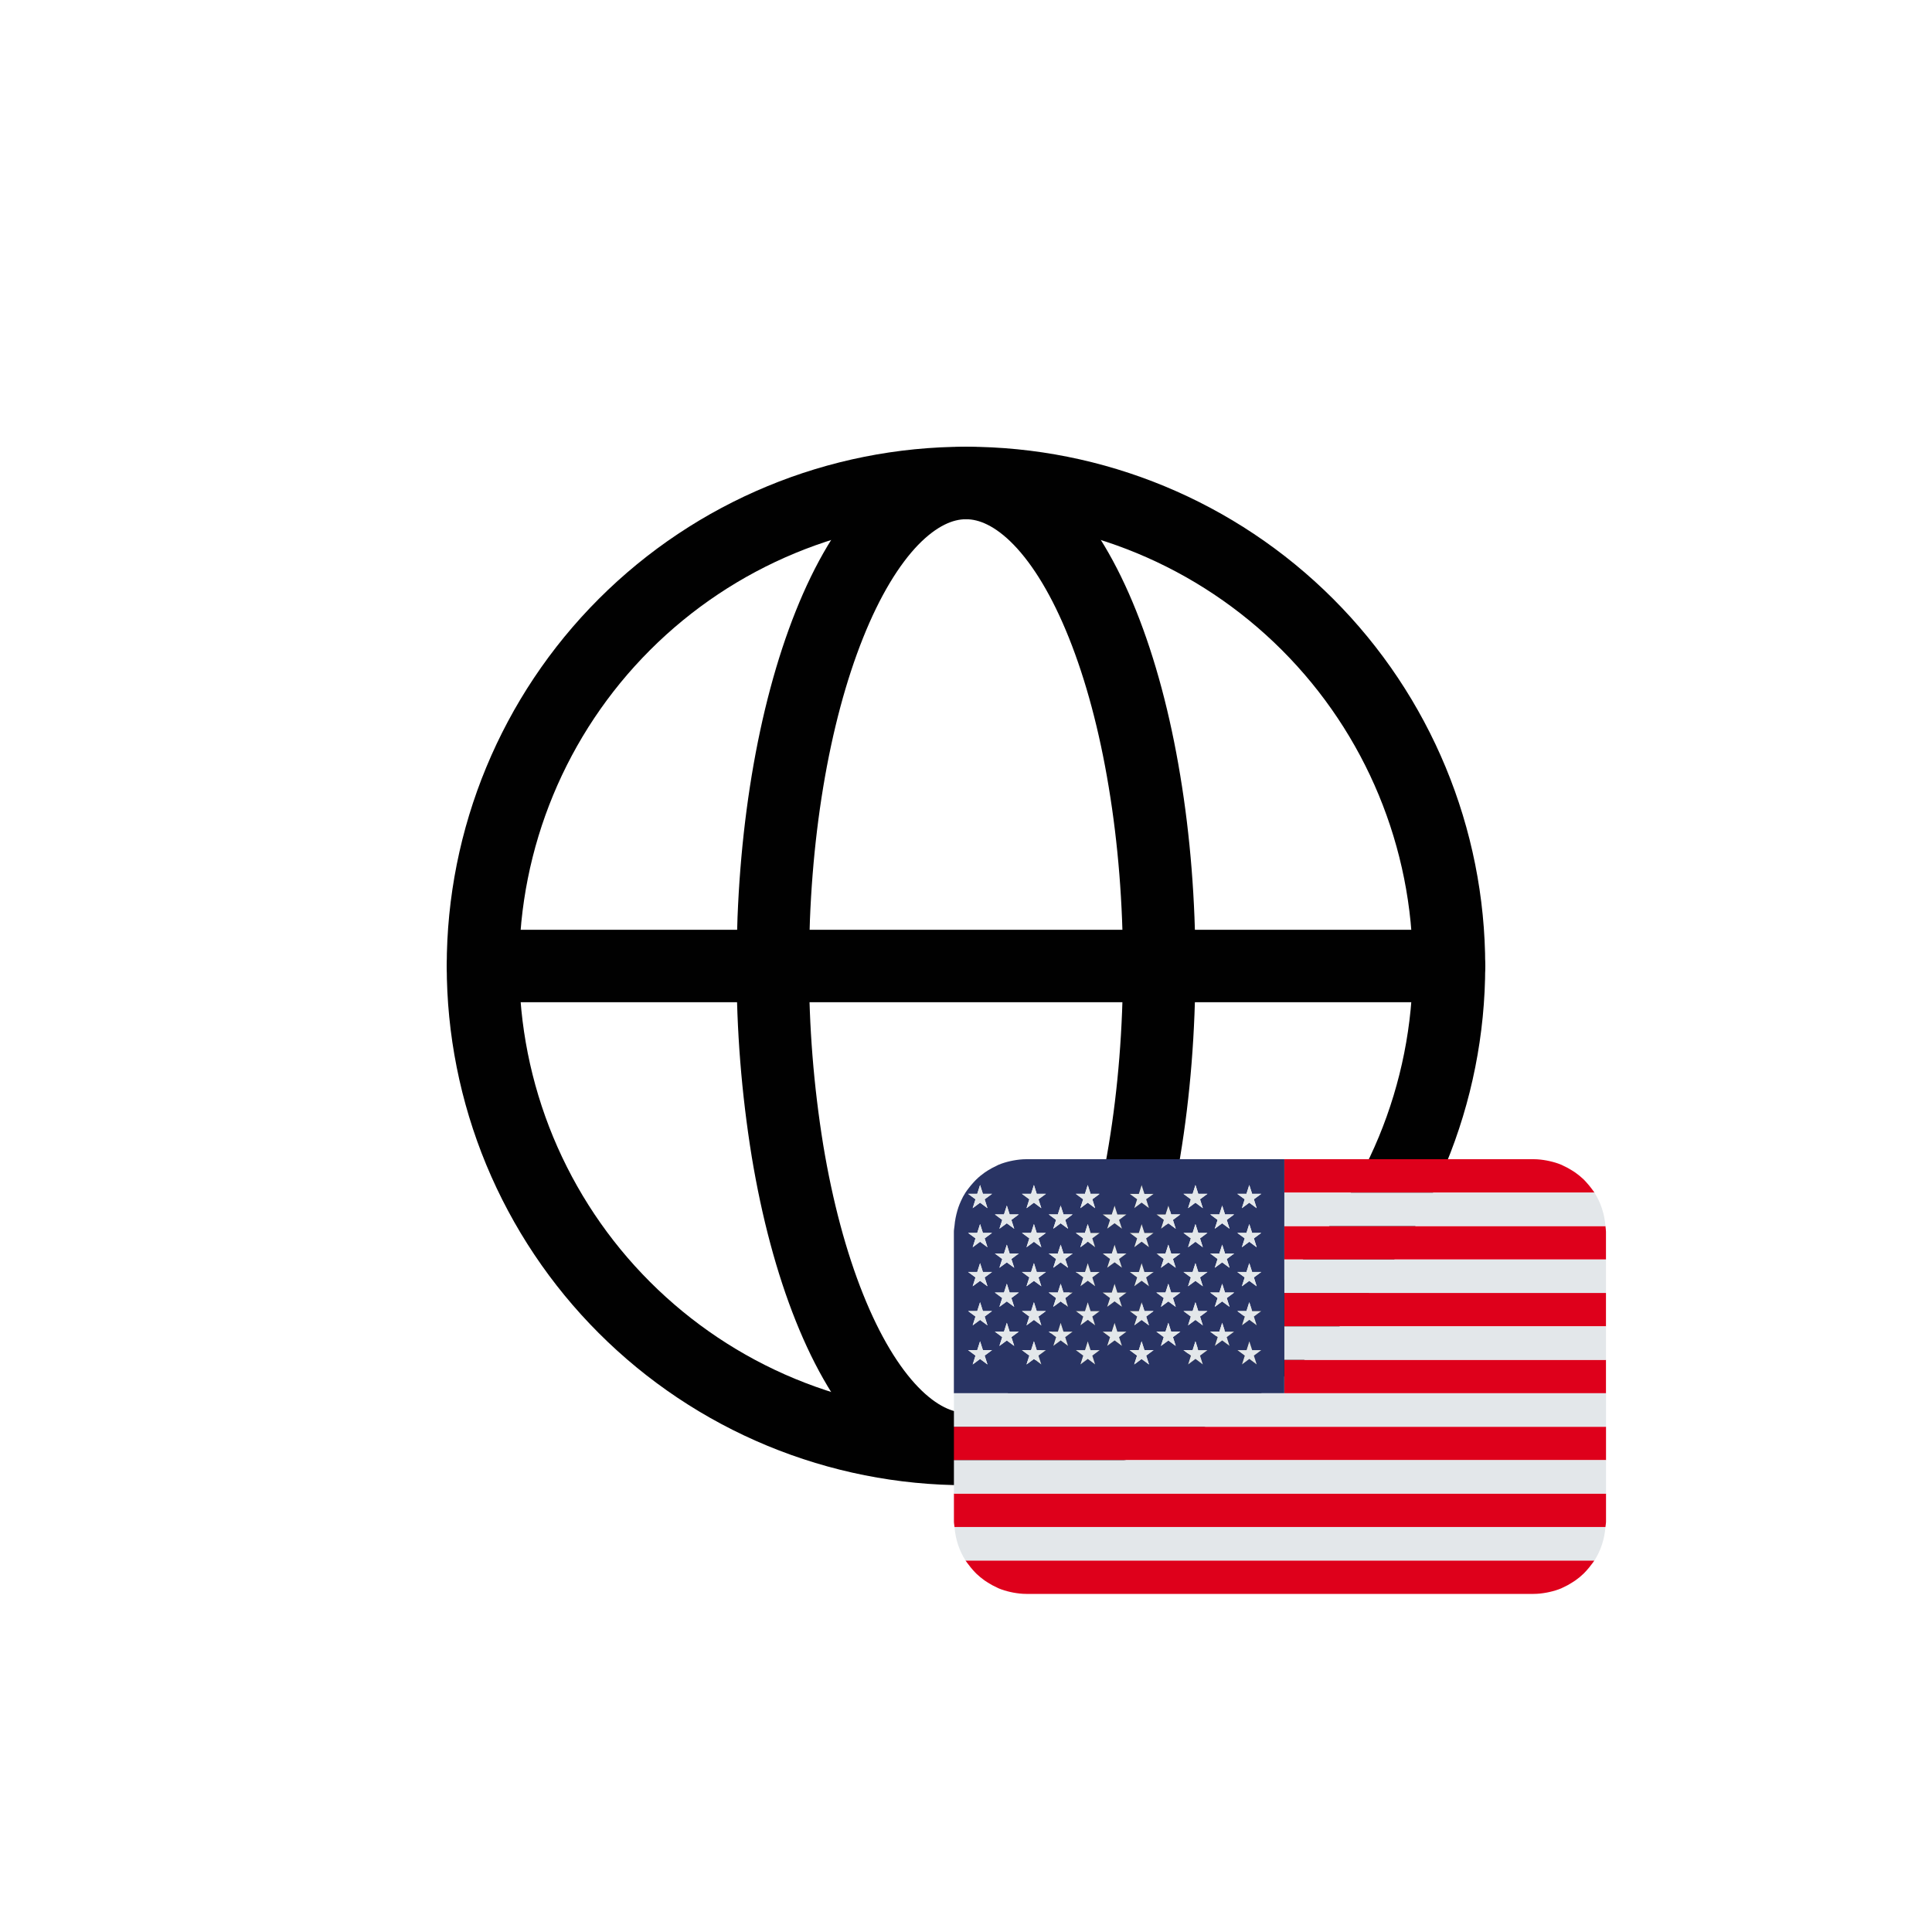 <?xml version="1.0" encoding="utf-8"?>
<svg xmlns="http://www.w3.org/2000/svg" fill="none" height="100%" overflow="visible" preserveAspectRatio="none" style="display: block;" viewBox="0 0 40 40" width="100%">
<g filter="url(#filter0_b_0_392)" id="Frame 2147224549">
<rect fill="white" fill-opacity="0.4" height="40" rx="12" width="40"/>
<g id="solar:global-linear">
<g id="Group">
<path d="M30 20C30 21.313 29.741 22.614 29.239 23.827C28.736 25.04 28 26.143 27.071 27.071C26.142 28 25.04 28.737 23.826 29.239C22.613 29.742 21.313 30 20 30C18.686 30 17.386 29.742 16.172 29.239C14.959 28.737 13.857 28 12.928 27.071C11.999 26.143 11.263 25.04 10.76 23.827C10.258 22.614 9.999 21.313 9.999 20C9.999 17.348 11.053 14.804 12.928 12.929C14.803 11.053 17.347 9.999 20 9.999C22.652 9.999 25.195 11.053 27.071 12.929C28.946 14.804 30 17.348 30 20Z" id="Vector" stroke="#010101" stroke-width="1.5"/>
<path d="M24 20C24 21.313 23.896 22.614 23.695 23.827C23.495 25.04 23.2 26.142 22.828 27.071C22.457 28 22.016 28.736 21.531 29.239C21.045 29.741 20.525 30 20 30C19.475 30 18.955 29.741 18.47 29.239C17.984 28.736 17.543 27.999 17.172 27.071C16.8 26.142 16.505 25.041 16.304 23.827C16.099 22.562 15.997 21.282 16 20C16 18.687 16.103 17.386 16.304 16.173C16.505 14.96 16.8 13.858 17.172 12.929C17.543 12 17.984 11.264 18.469 10.761C18.955 10.26 19.475 10 20 10C20.525 10 21.045 10.259 21.53 10.761C22.016 11.264 22.457 12.001 22.828 12.929C23.2 13.858 23.495 14.959 23.695 16.173C23.897 17.386 24 18.687 24 20Z" id="Vector_2" stroke="#010101" stroke-width="1.5"/>
<path d="M10 20H30" id="Vector_3" stroke="#010101" stroke-linecap="round" stroke-width="1.5"/>
</g>
</g>
<g id=" : ">
<g id="Group 3">
<g id="Group_2">
<path d="M19.989 32.308C19.989 32.308 19.991 32.31 19.992 32.311C20.01 32.34 20.031 32.366 20.052 32.393C20.082 32.434 20.114 32.473 20.148 32.511C20.17 32.534 20.191 32.559 20.214 32.581C20.268 32.633 20.327 32.681 20.388 32.724C20.409 32.739 20.431 32.752 20.453 32.766C20.511 32.804 20.573 32.837 20.637 32.866C20.65 32.872 20.663 32.88 20.676 32.885C20.754 32.918 20.837 32.942 20.921 32.961C20.94 32.966 20.96 32.969 20.979 32.973C21.067 32.989 21.156 33 21.248 33H31.752C31.844 33 31.934 32.989 32.021 32.973C32.04 32.969 32.06 32.966 32.079 32.961C32.163 32.942 32.246 32.918 32.324 32.885C32.337 32.88 32.35 32.872 32.363 32.866C32.427 32.837 32.489 32.804 32.547 32.766C32.569 32.752 32.591 32.739 32.612 32.724C32.674 32.681 32.732 32.633 32.786 32.581C32.809 32.559 32.83 32.534 32.852 32.511C32.886 32.473 32.918 32.434 32.948 32.393C32.969 32.366 32.99 32.34 33.008 32.311C33.009 32.31 33.01 32.309 33.011 32.308H19.989Z" fill="#DE001B" id="Vector_4"/>
<path d="M19.75 31.5V31.502C19.75 31.541 19.759 31.577 19.762 31.615H33.239C33.242 31.577 33.251 31.541 33.251 31.502V30.923H19.75V31.5Z" fill="#DE001B" id="Vector_5"/>
<path d="M33.251 29.539H19.75V30.231H33.251V29.539Z" fill="#DE001B" id="Vector_6"/>
<path d="M33.25 28.154H26.591V28.846H33.25V28.154Z" fill="#DE001B" id="Vector_7"/>
<path d="M33.25 26.769H26.591V27.461H33.25V26.769Z" fill="#DE001B" id="Vector_8"/>
<path d="M33.239 25.385H26.591V26.077H33.25V25.499C33.25 25.46 33.242 25.422 33.239 25.385Z" fill="#DE001B" id="Vector_9"/>
<path d="M33.012 24.692H33.012C33.012 24.692 33.011 24.69 33.01 24.689C32.991 24.66 32.97 24.634 32.95 24.607C32.92 24.566 32.887 24.527 32.853 24.489C32.831 24.465 32.811 24.441 32.788 24.419C32.733 24.367 32.675 24.319 32.614 24.276C32.593 24.261 32.571 24.248 32.549 24.234C32.49 24.197 32.428 24.163 32.364 24.134C32.351 24.128 32.339 24.12 32.325 24.115C32.247 24.082 32.164 24.058 32.08 24.039C32.061 24.034 32.041 24.031 32.022 24.027C31.934 24.011 31.845 24 31.753 24H26.592V24.692L33.012 24.692Z" fill="#DE001B" id="Vector_10"/>
</g>
<path d="M26.591 28.154V24H21.248C21.155 24 21.066 24.011 20.979 24.027C20.959 24.031 20.939 24.035 20.92 24.039C20.836 24.058 20.754 24.082 20.675 24.115C20.662 24.121 20.65 24.128 20.637 24.134C20.572 24.163 20.511 24.197 20.451 24.234C20.43 24.248 20.408 24.261 20.387 24.276C20.325 24.32 20.267 24.367 20.213 24.42C20.19 24.442 20.169 24.466 20.148 24.489C20.113 24.527 20.081 24.566 20.05 24.607C20.03 24.634 20.009 24.66 19.991 24.689C19.99 24.69 19.989 24.691 19.988 24.693C19.952 24.748 19.921 24.807 19.894 24.868C19.875 24.909 19.858 24.952 19.843 24.995C19.835 25.018 19.828 25.042 19.821 25.065C19.792 25.167 19.77 25.272 19.762 25.38C19.762 25.382 19.761 25.383 19.761 25.385C19.758 25.423 19.749 25.459 19.749 25.498V28.154V28.846H26.59V28.154L26.591 28.154ZM20.444 28.249L20.291 28.136L20.138 28.249L20.196 28.066L20.043 27.953H20.232L20.291 27.77L20.349 27.953H20.538L20.385 28.066L20.444 28.249ZM20.385 27.257L20.444 27.44L20.291 27.327L20.138 27.44L20.196 27.257L20.043 27.144H20.232L20.291 26.961L20.349 27.144H20.538L20.385 27.257ZM20.385 26.448L20.444 26.631L20.291 26.518L20.138 26.631L20.196 26.448L20.043 26.335H20.232L20.291 26.152L20.349 26.335H20.538L20.385 26.448ZM20.385 25.639L20.444 25.823L20.291 25.709L20.138 25.823L20.196 25.639L20.043 25.526H20.232L20.291 25.343L20.349 25.526H20.538L20.385 25.639ZM20.385 24.83L20.444 25.014L20.291 24.9L20.138 25.014L20.196 24.83L20.043 24.717H20.232L20.291 24.534L20.349 24.717H20.538L20.385 24.83ZM20.998 27.866L20.844 27.753L20.691 27.866L20.75 27.683L20.597 27.57H20.786L20.845 27.387L20.903 27.57H21.093L20.939 27.683L20.998 27.866ZM20.939 26.874L20.998 27.057L20.844 26.944L20.691 27.057L20.75 26.874L20.597 26.761H20.786L20.845 26.578L20.903 26.761H21.093L20.939 26.874ZM20.939 26.066L20.998 26.248L20.844 26.136L20.691 26.248L20.75 26.066L20.597 25.952H20.786L20.845 25.769L20.903 25.952H21.093L20.939 26.066ZM20.939 25.257L20.998 25.44L20.844 25.327L20.691 25.44L20.75 25.257L20.597 25.143H20.786L20.845 24.96L20.903 25.143H21.093L20.939 25.257ZM21.559 28.249L21.406 28.136L21.252 28.249L21.311 28.066L21.158 27.953H21.347L21.406 27.77L21.464 27.953H21.654L21.5 28.066L21.559 28.249ZM21.5 27.257L21.559 27.44L21.406 27.327L21.252 27.44L21.311 27.257L21.158 27.144H21.347L21.406 26.961L21.464 27.144H21.654L21.5 27.257ZM21.5 26.448L21.559 26.631L21.406 26.518L21.252 26.631L21.311 26.448L21.158 26.335H21.347L21.406 26.152L21.464 26.335H21.654L21.5 26.448ZM21.5 25.639L21.559 25.823L21.406 25.709L21.252 25.823L21.311 25.639L21.158 25.526H21.347L21.406 25.343L21.464 25.526H21.654L21.5 25.639ZM21.5 24.83L21.559 25.014L21.406 24.9L21.252 25.014L21.311 24.83L21.158 24.717H21.347L21.406 24.534L21.464 24.717H21.654L21.5 24.83ZM22.113 27.866L21.959 27.753L21.806 27.866L21.865 27.683L21.712 27.57H21.901L21.96 27.387L22.018 27.57H22.208L22.055 27.683L22.113 27.866H22.113ZM22.054 26.874L22.113 27.057L21.959 26.944L21.806 27.057L21.865 26.874L21.712 26.761H21.901L21.96 26.578L22.018 26.761H22.208L22.055 26.874H22.054ZM22.054 26.066L22.113 26.248L21.959 26.136L21.806 26.248L21.865 26.066L21.712 25.952H21.901L21.96 25.769L22.018 25.952H22.208L22.055 26.066H22.054ZM22.054 25.257L22.113 25.44L21.959 25.327L21.806 25.44L21.865 25.257L21.712 25.143H21.901L21.96 24.96L22.018 25.143H22.208L22.055 25.257H22.054ZM22.673 28.249L22.52 28.136L22.367 28.249L22.426 28.066L22.273 27.953H22.462L22.52 27.77L22.579 27.953H22.768L22.615 28.066L22.674 28.249H22.673ZM22.615 27.257L22.673 27.44L22.52 27.327L22.367 27.44L22.426 27.257L22.273 27.144H22.462L22.52 26.961L22.579 27.144H22.768L22.615 27.257H22.615ZM22.615 26.448L22.673 26.631L22.52 26.518L22.367 26.631L22.426 26.448L22.273 26.335H22.462L22.52 26.152L22.579 26.335H22.768L22.615 26.448H22.615ZM22.615 25.639L22.673 25.823L22.52 25.709L22.367 25.823L22.426 25.639L22.273 25.526H22.462L22.52 25.343L22.579 25.526H22.768L22.615 25.639H22.615ZM22.615 24.83L22.673 25.014L22.52 24.9L22.367 25.014L22.426 24.83L22.273 24.717H22.462L22.52 24.534L22.579 24.717H22.768L22.615 24.83H22.615ZM23.227 27.866L23.074 27.753L22.921 27.866L22.98 27.683L22.826 27.57H23.015L23.074 27.387L23.133 27.57H23.322L23.169 27.683L23.227 27.866ZM23.169 26.874L23.227 27.057L23.074 26.944L22.921 27.057L22.98 26.874L22.826 26.761H23.015L23.074 26.578L23.133 26.761H23.322L23.169 26.874ZM23.169 26.066L23.227 26.248L23.074 26.136L22.921 26.248L22.98 26.066L22.826 25.952H23.015L23.074 25.769L23.133 25.952H23.322L23.169 26.066ZM23.169 25.257L23.227 25.44L23.074 25.327L22.921 25.44L22.98 25.257L22.826 25.143H23.015L23.074 24.96L23.133 25.143H23.322L23.169 25.257ZM23.788 28.249L23.635 28.136L23.482 28.249L23.541 28.066L23.387 27.953H23.577L23.635 27.77L23.694 27.953H23.883L23.73 28.066L23.789 28.249H23.788ZM23.73 27.257L23.788 27.44L23.635 27.327L23.482 27.44L23.541 27.257L23.387 27.144H23.577L23.635 26.961L23.694 27.144H23.883L23.73 27.257H23.73ZM23.73 26.448L23.788 26.631L23.635 26.518L23.482 26.631L23.541 26.448L23.387 26.335H23.577L23.635 26.152L23.694 26.335H23.883L23.73 26.448H23.73ZM23.73 25.639L23.788 25.823L23.635 25.709L23.482 25.823L23.541 25.639L23.387 25.526H23.577L23.635 25.343L23.694 25.526H23.883L23.73 25.639H23.73ZM23.73 24.83L23.788 25.014L23.635 24.9L23.482 25.014L23.541 24.83L23.387 24.717H23.577L23.635 24.534L23.694 24.717H23.883L23.73 24.83H23.73ZM24.342 27.866L24.189 27.753L24.035 27.866L24.094 27.683L23.941 27.57H24.13L24.189 27.387L24.247 27.57H24.437L24.284 27.683L24.342 27.866ZM24.283 26.874L24.342 27.057L24.189 26.944L24.035 27.057L24.094 26.874L23.941 26.761H24.13L24.189 26.578L24.247 26.761H24.437L24.283 26.874ZM24.283 26.066L24.342 26.248L24.189 26.136L24.035 26.248L24.094 26.066L23.941 25.952H24.13L24.189 25.769L24.247 25.952H24.437L24.283 26.066ZM24.283 25.257L24.342 25.44L24.189 25.327L24.035 25.44L24.094 25.257L23.941 25.143H24.13L24.189 24.96L24.247 25.143H24.437L24.283 25.257ZM24.903 28.249L24.75 28.136L24.597 28.249L24.655 28.066L24.502 27.953H24.692L24.75 27.77L24.809 27.953H24.998L24.845 28.066L24.904 28.249H24.903ZM24.844 27.257L24.903 27.44L24.75 27.327L24.597 27.44L24.655 27.257L24.502 27.144H24.692L24.75 26.961L24.809 27.144H24.998L24.845 27.257H24.844ZM24.844 26.448L24.903 26.631L24.75 26.518L24.597 26.631L24.655 26.448L24.502 26.335H24.692L24.75 26.152L24.809 26.335H24.998L24.845 26.448H24.844ZM24.844 25.639L24.903 25.823L24.75 25.709L24.597 25.823L24.655 25.639L24.502 25.526H24.692L24.75 25.343L24.809 25.526H24.998L24.845 25.639H24.844ZM24.844 24.83L24.903 25.014L24.75 24.9L24.597 25.014L24.655 24.83L24.502 24.717H24.692L24.75 24.534L24.809 24.717H24.998L24.845 24.83H24.844ZM25.456 27.866L25.303 27.753L25.15 27.866L25.209 27.683L25.056 27.57H25.245L25.304 27.387L25.362 27.57H25.552L25.399 27.683L25.457 27.866H25.456ZM25.398 26.874L25.456 27.057L25.303 26.944L25.15 27.057L25.209 26.874L25.056 26.761H25.245L25.304 26.578L25.362 26.761H25.552L25.399 26.874H25.398ZM25.398 26.066L25.456 26.248L25.303 26.136L25.15 26.248L25.209 26.066L25.056 25.952H25.245L25.304 25.769L25.362 25.952H25.552L25.399 26.066H25.398ZM25.398 25.257L25.456 25.44L25.303 25.327L25.15 25.44L25.209 25.257L25.056 25.143H25.245L25.304 24.96L25.362 25.143H25.552L25.399 25.257H25.398ZM26.017 28.249L25.864 28.136L25.711 28.249L25.77 28.066L25.616 27.953H25.806L25.864 27.77L25.923 27.953H26.112L25.959 28.066L26.017 28.249ZM25.959 27.257L26.017 27.44L25.864 27.327L25.711 27.44L25.77 27.257L25.616 27.144H25.806L25.864 26.961L25.923 27.144H26.112L25.959 27.257ZM25.959 26.448L26.017 26.631L25.864 26.518L25.711 26.631L25.77 26.448L25.616 26.335H25.806L25.864 26.152L25.923 26.335H26.112L25.959 26.448ZM25.959 25.639L26.017 25.823L25.864 25.709L25.711 25.823L25.77 25.639L25.616 25.526H25.806L25.864 25.343L25.923 25.526H26.112L25.959 25.639ZM25.959 24.83L26.017 25.014L25.864 24.9L25.711 25.014L25.77 24.83L25.616 24.717H25.806L25.864 24.534L25.923 24.717H26.112L25.959 24.83Z" fill="#293464" id="Vector_11"/>
<g id="Group_3">
<g id="Vector_12">
</g>
<path d="M20.921 24.039C20.941 24.035 20.96 24.031 20.98 24.027C20.96 24.031 20.941 24.035 20.921 24.039Z" fill="#E3E7EA" id="Vector_13"/>
<g id="Vector_14">
</g>
<path d="M26.591 25.385H33.239C33.219 25.131 33.141 24.895 33.011 24.692H26.592L26.591 25.385Z" fill="#E3E7EA" id="Vector_15"/>
<g id="Vector_16">
</g>
<path d="M32.95 24.607C32.97 24.634 32.991 24.66 33.009 24.689C32.991 24.66 32.97 24.634 32.95 24.607Z" fill="#E3E7EA" id="Vector_17"/>
<g id="Vector_18">
</g>
<g id="Vector_19">
</g>
<g id="Vector_20">
</g>
<g id="Vector_21">
</g>
<path d="M32.364 32.866C32.35 32.872 32.338 32.88 32.324 32.885C32.338 32.88 32.35 32.872 32.364 32.866Z" fill="#E3E7EA" id="Vector_22"/>
<g id="Vector_23">
</g>
<g id="Vector_24">
</g>
<g id="Vector_25">
</g>
<path d="M32.08 32.961C32.061 32.965 32.041 32.969 32.022 32.973C32.041 32.969 32.06 32.965 32.08 32.961Z" fill="#E3E7EA" id="Vector_26"/>
<g id="Vector_27">
</g>
<g id="Vector_28">
</g>
<path d="M19.845 24.994C19.86 24.951 19.877 24.909 19.895 24.868C19.876 24.909 19.86 24.951 19.845 24.994Z" fill="#E3E7EA" id="Vector_29"/>
<path d="M19.762 25.38C19.771 25.271 19.792 25.166 19.822 25.065C19.791 25.166 19.771 25.271 19.762 25.38Z" fill="#E3E7EA" id="Vector_30"/>
<path d="M19.991 24.689C20.009 24.66 20.031 24.634 20.051 24.607C20.03 24.635 20.009 24.66 19.991 24.689Z" fill="#E3E7EA" id="Vector_31"/>
<path d="M19.99 32.308H33.011C33.141 32.105 33.219 31.869 33.239 31.616H19.762C19.782 31.869 19.86 32.105 19.99 32.308Z" fill="#E3E7EA" id="Vector_32"/>
<path d="M33.01 32.311C32.991 32.34 32.97 32.366 32.95 32.393C32.97 32.366 32.991 32.34 33.01 32.311Z" fill="#E3E7EA" id="Vector_33"/>
<g id="Vector_34">
</g>
<path d="M33.251 30.231H19.75V30.923H33.251V30.231Z" fill="#E3E7EA" id="Vector_35"/>
<g id="Vector_36">
</g>
<path d="M19.75 28.846V29.539H33.251V28.846H26.592H19.75Z" fill="#E3E7EA" id="Vector_37"/>
<path d="M26.591 28.154V28.154H33.25V27.461H26.591V28.154Z" fill="#E3E7EA" id="Vector_38"/>
<path d="M33.25 26.077H26.591V26.769H33.25V26.077Z" fill="#E3E7EA" id="Vector_39"/>
<path d="M20.292 24.534L20.233 24.718H20.044L20.198 24.83L20.139 25.014L20.292 24.9L20.445 25.014L20.387 24.83L20.54 24.718H20.351L20.292 24.534Z" fill="#E3E7EA" id="Vector_40"/>
<path d="M20.292 25.343L20.233 25.526H20.044L20.198 25.639L20.139 25.823L20.292 25.709L20.445 25.823L20.387 25.639L20.54 25.526H20.351L20.292 25.343Z" fill="#E3E7EA" id="Vector_41"/>
<path d="M20.292 26.152L20.233 26.335H20.044L20.198 26.448L20.139 26.631L20.292 26.518L20.445 26.631L20.387 26.448L20.54 26.335H20.351L20.292 26.152Z" fill="#E3E7EA" id="Vector_42"/>
<path d="M20.292 26.961L20.233 27.144H20.044L20.198 27.258L20.139 27.44L20.292 27.327L20.445 27.44L20.387 27.258L20.54 27.144H20.351L20.292 26.961Z" fill="#E3E7EA" id="Vector_43"/>
<path d="M20.351 27.953L20.292 27.77L20.233 27.953H20.044L20.198 28.067L20.139 28.25L20.292 28.136L20.445 28.25L20.387 28.067L20.54 27.953H20.351Z" fill="#E3E7EA" id="Vector_44"/>
<path d="M20.846 24.96L20.787 25.143H20.598L20.751 25.257L20.692 25.44L20.846 25.327L20.999 25.44L20.94 25.257L21.093 25.143H20.904L20.846 24.96Z" fill="#E3E7EA" id="Vector_45"/>
<path d="M20.846 25.769L20.787 25.952H20.598L20.751 26.066L20.692 26.248L20.846 26.136L20.999 26.248L20.94 26.066L21.093 25.952H20.904L20.846 25.769Z" fill="#E3E7EA" id="Vector_46"/>
<path d="M20.846 26.578L20.787 26.761H20.598L20.751 26.875L20.692 27.057L20.846 26.945L20.999 27.057L20.94 26.875L21.093 26.761H20.904L20.846 26.578Z" fill="#E3E7EA" id="Vector_47"/>
<path d="M20.904 27.57L20.846 27.387L20.787 27.57H20.598L20.751 27.684L20.692 27.866L20.846 27.753L20.999 27.866L20.94 27.684L21.093 27.57H20.904Z" fill="#E3E7EA" id="Vector_48"/>
<path d="M21.407 24.534L21.348 24.718H21.159L21.312 24.83L21.254 25.014L21.407 24.9L21.56 25.014L21.501 24.83L21.655 24.718H21.465L21.407 24.534Z" fill="#E3E7EA" id="Vector_49"/>
<path d="M21.407 25.343L21.348 25.526H21.159L21.312 25.639L21.254 25.823L21.407 25.709L21.56 25.823L21.501 25.639L21.655 25.526H21.465L21.407 25.343Z" fill="#E3E7EA" id="Vector_50"/>
<path d="M21.407 26.152L21.348 26.335H21.159L21.312 26.448L21.254 26.631L21.407 26.518L21.56 26.631L21.501 26.448L21.655 26.335H21.465L21.407 26.152Z" fill="#E3E7EA" id="Vector_51"/>
<path d="M21.407 26.961L21.348 27.144H21.159L21.312 27.258L21.254 27.44L21.407 27.327L21.56 27.44L21.501 27.258L21.655 27.144H21.465L21.407 26.961Z" fill="#E3E7EA" id="Vector_52"/>
<path d="M21.465 27.953L21.407 27.77L21.348 27.953H21.159L21.312 28.067L21.254 28.25L21.407 28.136L21.56 28.25L21.501 28.067L21.655 27.953H21.465Z" fill="#E3E7EA" id="Vector_53"/>
<path d="M21.96 24.96L21.902 25.143H21.712L21.865 25.257L21.807 25.44L21.96 25.327L22.113 25.44L22.055 25.257L22.208 25.143H22.019L21.96 24.96Z" fill="#E3E7EA" id="Vector_54"/>
<path d="M21.96 25.769L21.902 25.952H21.712L21.865 26.066L21.807 26.248L21.96 26.136L22.113 26.248L22.055 26.066L22.208 25.952H22.019L21.96 25.769Z" fill="#E3E7EA" id="Vector_55"/>
<path d="M21.96 26.578L21.902 26.761H21.712L21.865 26.875L21.807 27.057L21.96 26.945L22.113 27.057L22.055 26.875L22.208 26.761H22.019L21.96 26.578Z" fill="#E3E7EA" id="Vector_56"/>
<path d="M22.019 27.57L21.96 27.387L21.902 27.57H21.712L21.865 27.684L21.807 27.866L21.96 27.753L22.113 27.866L22.055 27.684L22.208 27.57H22.019Z" fill="#E3E7EA" id="Vector_57"/>
<path d="M22.521 24.534L22.463 24.718H22.273L22.426 24.83L22.368 25.014L22.521 24.9L22.674 25.014L22.616 24.83L22.769 24.718H22.58L22.521 24.534Z" fill="#E3E7EA" id="Vector_58"/>
<path d="M22.521 25.343L22.463 25.526H22.273L22.426 25.639L22.368 25.823L22.521 25.709L22.674 25.823L22.616 25.639L22.769 25.526H22.58L22.521 25.343Z" fill="#E3E7EA" id="Vector_59"/>
<path d="M22.521 26.152L22.463 26.335H22.273L22.426 26.448L22.368 26.631L22.521 26.518L22.674 26.631L22.616 26.448L22.769 26.335H22.58L22.521 26.152Z" fill="#E3E7EA" id="Vector_60"/>
<path d="M22.521 26.961L22.463 27.144H22.273L22.426 27.258L22.368 27.44L22.521 27.327L22.674 27.44L22.616 27.258L22.769 27.144H22.58L22.521 26.961Z" fill="#E3E7EA" id="Vector_61"/>
<path d="M22.58 27.953L22.521 27.77L22.463 27.953H22.273L22.426 28.067L22.368 28.25L22.521 28.136L22.674 28.25L22.616 28.067L22.769 27.953H22.58Z" fill="#E3E7EA" id="Vector_62"/>
<path d="M23.076 24.96L23.017 25.143H22.828L22.981 25.257L22.922 25.44L23.076 25.327L23.229 25.44L23.17 25.257L23.323 25.143H23.134L23.076 24.96Z" fill="#E3E7EA" id="Vector_63"/>
<path d="M23.076 25.769L23.017 25.952H22.828L22.981 26.066L22.922 26.248L23.076 26.136L23.229 26.248L23.17 26.066L23.323 25.952H23.134L23.076 25.769Z" fill="#E3E7EA" id="Vector_64"/>
<path d="M23.076 26.578L23.017 26.761H22.828L22.981 26.875L22.922 27.057L23.076 26.945L23.229 27.057L23.17 26.875L23.323 26.761H23.134L23.076 26.578Z" fill="#E3E7EA" id="Vector_65"/>
<path d="M23.134 27.57L23.076 27.387L23.017 27.57H22.828L22.981 27.684L22.922 27.866L23.076 27.753L23.229 27.866L23.17 27.684L23.323 27.57H23.134Z" fill="#E3E7EA" id="Vector_66"/>
<path d="M23.636 24.534L23.578 24.718H23.389L23.542 24.83L23.483 25.014L23.636 24.9L23.789 25.014L23.731 24.83L23.884 24.718H23.695L23.636 24.534Z" fill="#E3E7EA" id="Vector_67"/>
<path d="M23.636 25.343L23.578 25.526H23.389L23.542 25.639L23.483 25.823L23.636 25.709L23.789 25.823L23.731 25.639L23.884 25.526H23.695L23.636 25.343Z" fill="#E3E7EA" id="Vector_68"/>
<path d="M23.636 26.152L23.578 26.335H23.389L23.542 26.448L23.483 26.631L23.636 26.518L23.789 26.631L23.731 26.448L23.884 26.335H23.695L23.636 26.152Z" fill="#E3E7EA" id="Vector_69"/>
<path d="M23.636 26.961L23.578 27.144H23.389L23.542 27.258L23.483 27.44L23.636 27.327L23.789 27.44L23.731 27.258L23.884 27.144H23.695L23.636 26.961Z" fill="#E3E7EA" id="Vector_70"/>
<path d="M23.695 27.953L23.636 27.77L23.578 27.953H23.389L23.542 28.067L23.483 28.25L23.636 28.136L23.789 28.25L23.731 28.067L23.884 27.953H23.695Z" fill="#E3E7EA" id="Vector_71"/>
<path d="M24.19 24.96L24.131 25.143H23.942L24.095 25.257L24.037 25.44L24.19 25.327L24.343 25.44L24.285 25.257L24.438 25.143H24.248L24.19 24.96Z" fill="#E3E7EA" id="Vector_72"/>
<path d="M24.19 25.769L24.131 25.952H23.942L24.095 26.066L24.037 26.248L24.19 26.136L24.343 26.248L24.285 26.066L24.438 25.952H24.248L24.19 25.769Z" fill="#E3E7EA" id="Vector_73"/>
<path d="M24.19 26.578L24.131 26.761H23.942L24.095 26.875L24.037 27.057L24.19 26.945L24.343 27.057L24.285 26.875L24.438 26.761H24.248L24.19 26.578Z" fill="#E3E7EA" id="Vector_74"/>
<path d="M24.248 27.57L24.19 27.387L24.131 27.57H23.942L24.095 27.684L24.037 27.866L24.19 27.753L24.343 27.866L24.285 27.684L24.438 27.57H24.248Z" fill="#E3E7EA" id="Vector_75"/>
<path d="M24.751 24.534L24.692 24.718H24.503L24.656 24.83L24.598 25.014L24.751 24.9L24.904 25.014L24.846 24.83L24.999 24.718H24.809L24.751 24.534Z" fill="#E3E7EA" id="Vector_76"/>
<path d="M24.751 25.343L24.692 25.526H24.503L24.656 25.639L24.598 25.823L24.751 25.709L24.904 25.823L24.846 25.639L24.999 25.526H24.809L24.751 25.343Z" fill="#E3E7EA" id="Vector_77"/>
<path d="M24.751 26.152L24.692 26.335H24.503L24.656 26.448L24.598 26.631L24.751 26.518L24.904 26.631L24.846 26.448L24.999 26.335H24.809L24.751 26.152Z" fill="#E3E7EA" id="Vector_78"/>
<path d="M24.751 26.961L24.692 27.144H24.503L24.656 27.258L24.598 27.44L24.751 27.327L24.904 27.44L24.846 27.258L24.999 27.144H24.809L24.751 26.961Z" fill="#E3E7EA" id="Vector_79"/>
<path d="M24.809 27.953L24.751 27.77L24.692 27.953H24.503L24.656 28.067L24.598 28.25L24.751 28.136L24.904 28.25L24.846 28.067L24.999 27.953H24.809Z" fill="#E3E7EA" id="Vector_80"/>
<path d="M25.304 24.96L25.246 25.143H25.056L25.21 25.257L25.151 25.44L25.304 25.327L25.457 25.44L25.399 25.257L25.552 25.143H25.363L25.304 24.96Z" fill="#E3E7EA" id="Vector_81"/>
<path d="M25.304 25.769L25.246 25.952H25.056L25.21 26.066L25.151 26.248L25.304 26.136L25.457 26.248L25.399 26.066L25.552 25.952H25.363L25.304 25.769Z" fill="#E3E7EA" id="Vector_82"/>
<path d="M25.304 26.578L25.246 26.761H25.056L25.21 26.875L25.151 27.057L25.304 26.945L25.457 27.057L25.399 26.875L25.552 26.761H25.363L25.304 26.578Z" fill="#E3E7EA" id="Vector_83"/>
<path d="M25.363 27.57L25.304 27.387L25.246 27.57H25.056L25.21 27.684L25.151 27.866L25.304 27.753L25.457 27.866L25.399 27.684L25.552 27.57H25.363Z" fill="#E3E7EA" id="Vector_84"/>
<path d="M25.866 24.534L25.808 24.718H25.618L25.771 24.83L25.713 25.014L25.866 24.9L26.019 25.014L25.961 24.83L26.114 24.718H25.925L25.866 24.534Z" fill="#E3E7EA" id="Vector_85"/>
<path d="M25.866 25.343L25.808 25.526H25.618L25.771 25.639L25.713 25.823L25.866 25.709L26.019 25.823L25.961 25.639L26.114 25.526H25.925L25.866 25.343Z" fill="#E3E7EA" id="Vector_86"/>
<path d="M25.866 26.152L25.808 26.335H25.618L25.771 26.448L25.713 26.631L25.866 26.518L26.019 26.631L25.961 26.448L26.114 26.335H25.925L25.866 26.152Z" fill="#E3E7EA" id="Vector_87"/>
<path d="M25.866 26.961L25.808 27.144H25.618L25.771 27.258L25.713 27.44L25.866 27.327L26.019 27.44L25.961 27.258L26.114 27.144H25.925L25.866 26.961Z" fill="#E3E7EA" id="Vector_88"/>
<path d="M25.925 27.953L25.866 27.77L25.808 27.953H25.618L25.771 28.067L25.713 28.25L25.866 28.136L26.019 28.25L25.961 28.067L26.114 27.953H25.925Z" fill="#E3E7EA" id="Vector_89"/>
</g>
</g>
</g>
</g>
<defs>
<filter color-interpolation-filters="sRGB" filterUnits="userSpaceOnUse" height="48" id="filter0_b_0_392" width="48" x="-4" y="-4">
<feFlood flood-opacity="0" result="BackgroundImageFix"/>
<feGaussianBlur in="BackgroundImageFix" stdDeviation="2"/>
<feComposite in2="SourceAlpha" operator="in" result="effect1_backgroundBlur_0_392"/>
<feBlend in="SourceGraphic" in2="effect1_backgroundBlur_0_392" mode="normal" result="shape"/>
</filter>
</defs>
</svg>